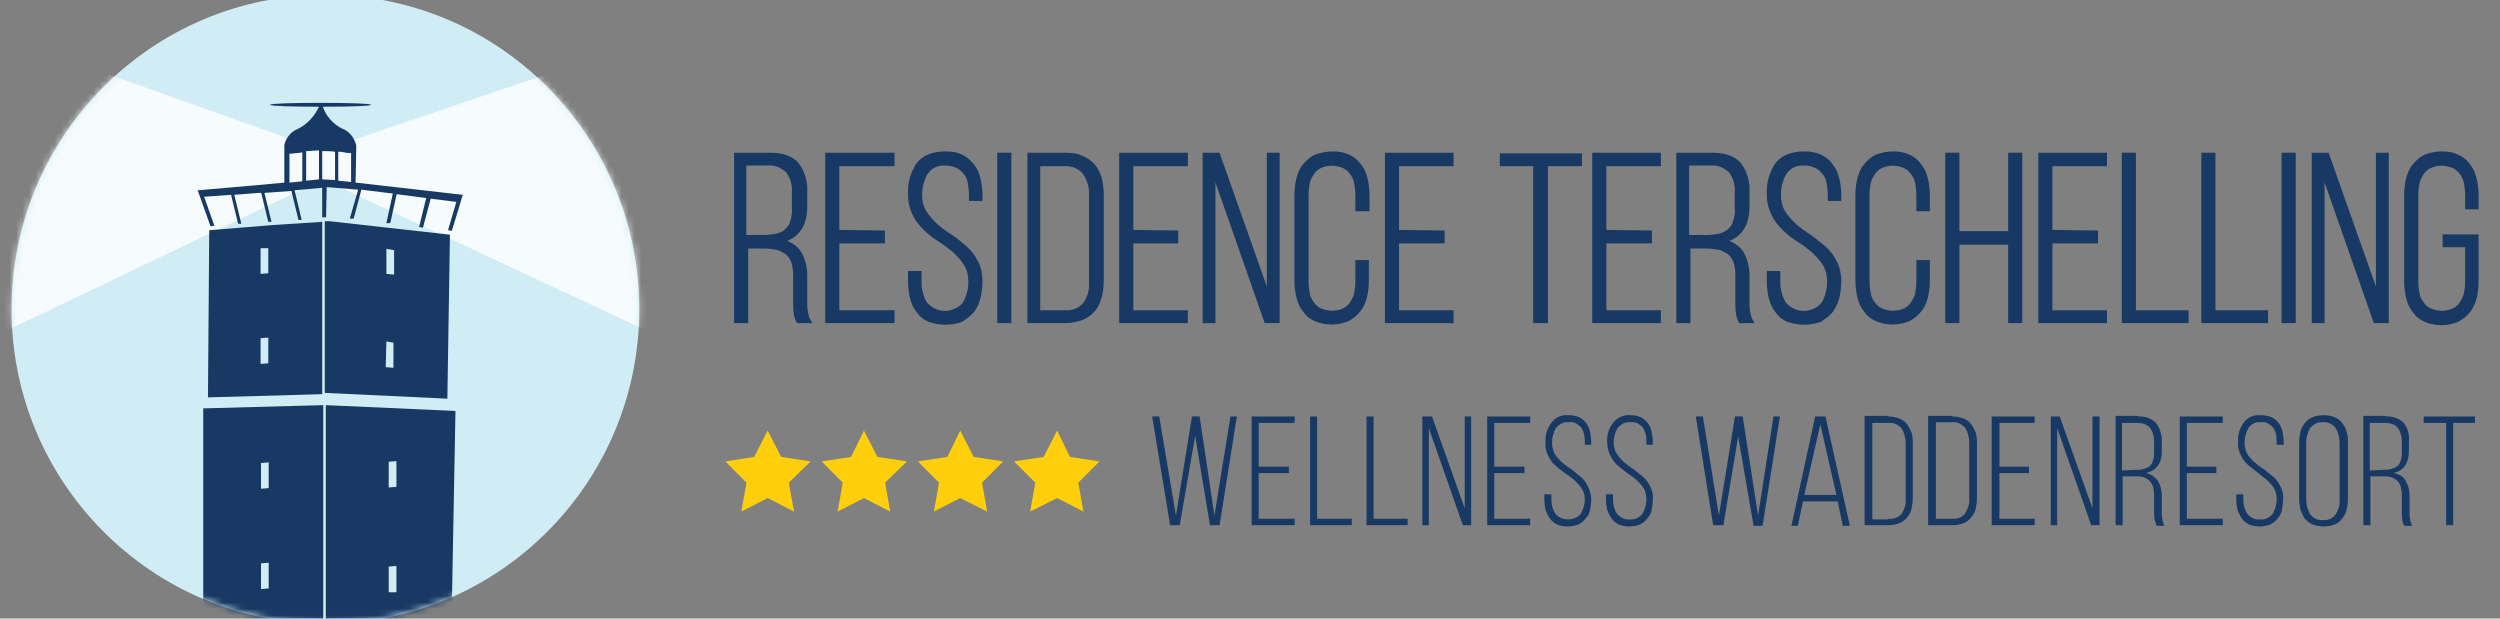 <svg width="388" height="96" viewBox="0 0 388 96" fill="none" xmlns="http://www.w3.org/2000/svg">
<rect x="0" y="0" width="388" height="96" fill="#808080" stroke="none"/>
<g clip-path="url(#clip0_83_5958)">
<path d="M50.505 96.805C77.407 96.805 99.216 74.955 99.216 48.001C99.216 21.048 77.407 -0.802 50.505 -0.802C23.602 -0.802 1.793 21.048 1.793 48.001C1.793 74.955 23.602 96.805 50.505 96.805Z" fill="#D0ECF4"/>
<mask id="mask0_83_5958" style="mask-type:alpha" maskUnits="userSpaceOnUse" x="1" y="-1" width="99" height="98">
<path d="M50.505 96.805C77.407 96.805 99.216 74.955 99.216 48.001C99.216 21.048 77.407 -0.802 50.505 -0.802C23.602 -0.802 1.793 21.048 1.793 48.001C1.793 74.955 23.602 96.805 50.505 96.805Z" fill="white"/>
</mask>
<g mask="url(#mask0_83_5958)">
</g>
<mask id="mask1_83_5958" style="mask-type:alpha" maskUnits="userSpaceOnUse" x="1" y="-1" width="99" height="98">
<path d="M50.505 96.805C77.407 96.805 99.216 74.955 99.216 48.001C99.216 21.048 77.407 -0.802 50.505 -0.802C23.602 -0.802 1.793 21.048 1.793 48.001C1.793 74.955 23.602 96.805 50.505 96.805Z" fill="white"/>
</mask>
<g mask="url(#mask1_83_5958)">
</g>
<mask id="mask2_83_5958" style="mask-type:alpha" maskUnits="userSpaceOnUse" x="1" y="-1" width="99" height="98">
<path d="M50.505 96.805C77.407 96.805 99.216 74.955 99.216 48.001C99.216 21.048 77.407 -0.802 50.505 -0.802C23.602 -0.802 1.793 21.048 1.793 48.001C1.793 74.955 23.602 96.805 50.505 96.805Z" fill="white"/>
</mask>
<g mask="url(#mask2_83_5958)">
</g>
<mask id="mask3_83_5958" style="mask-type:alpha" maskUnits="userSpaceOnUse" x="1" y="-1" width="99" height="98">
<path d="M50.505 96.805C77.407 96.805 99.216 74.955 99.216 48.001C99.216 21.048 77.407 -0.802 50.505 -0.802C23.602 -0.802 1.793 21.048 1.793 48.001C1.793 74.955 23.602 96.805 50.505 96.805Z" fill="white"/>
</mask>
<g mask="url(#mask3_83_5958)">
</g>
<mask id="mask4_83_5958" style="mask-type:alpha" maskUnits="userSpaceOnUse" x="1" y="-1" width="99" height="98">
<path d="M50.505 96.805C77.407 96.805 99.216 74.955 99.216 48.001C99.216 21.048 77.407 -0.802 50.505 -0.802C23.602 -0.802 1.793 21.048 1.793 48.001C1.793 74.955 23.602 96.805 50.505 96.805Z" fill="white"/>
</mask>
<g mask="url(#mask4_83_5958)">
</g>
<mask id="mask5_83_5958" style="mask-type:alpha" maskUnits="userSpaceOnUse" x="1" y="-1" width="99" height="98">
<path d="M50.505 96.805C77.407 96.805 99.216 74.955 99.216 48.001C99.216 21.048 77.407 -0.802 50.505 -0.802C23.602 -0.802 1.793 21.048 1.793 48.001C1.793 74.955 23.602 96.805 50.505 96.805Z" fill="white"/>
</mask>
<g mask="url(#mask5_83_5958)">
</g>
<mask id="mask6_83_5958" style="mask-type:alpha" maskUnits="userSpaceOnUse" x="1" y="-1" width="99" height="98">
<path d="M50.505 96.805C77.407 96.805 99.216 74.955 99.216 48.001C99.216 21.048 77.407 -0.802 50.505 -0.802C23.602 -0.802 1.793 21.048 1.793 48.001C1.793 74.955 23.602 96.805 50.505 96.805Z" fill="white"/>
</mask>
<g mask="url(#mask6_83_5958)">
</g>
<mask id="mask7_83_5958" style="mask-type:alpha" maskUnits="userSpaceOnUse" x="1" y="-1" width="99" height="98">
<path d="M50.505 96.805C77.407 96.805 99.216 74.955 99.216 48.001C99.216 21.048 77.407 -0.802 50.505 -0.802C23.602 -0.802 1.793 21.048 1.793 48.001C1.793 74.955 23.602 96.805 50.505 96.805Z" fill="white"/>
</mask>
<g mask="url(#mask7_83_5958)">
</g>
<mask id="mask8_83_5958" style="mask-type:alpha" maskUnits="userSpaceOnUse" x="1" y="-1" width="99" height="98">
<path d="M50.505 96.805C77.407 96.805 99.216 74.955 99.216 48.001C99.216 21.048 77.407 -0.802 50.505 -0.802C23.602 -0.802 1.793 21.048 1.793 48.001C1.793 74.955 23.602 96.805 50.505 96.805Z" fill="white"/>
</mask>
<g mask="url(#mask8_83_5958)">
</g>
<mask id="mask9_83_5958" style="mask-type:alpha" maskUnits="userSpaceOnUse" x="1" y="-1" width="99" height="98">
<path d="M50.505 96.805C77.407 96.805 99.216 74.955 99.216 48.001C99.216 21.048 77.407 -0.802 50.505 -0.802C23.602 -0.802 1.793 21.048 1.793 48.001C1.793 74.955 23.602 96.805 50.505 96.805Z" fill="white"/>
</mask>
<g mask="url(#mask9_83_5958)">
</g>
<mask id="mask10_83_5958" style="mask-type:alpha" maskUnits="userSpaceOnUse" x="1" y="-1" width="99" height="98">
<path d="M50.505 96.805C77.407 96.805 99.216 74.955 99.216 48.001C99.216 21.048 77.407 -0.802 50.505 -0.802C23.602 -0.802 1.793 21.048 1.793 48.001C1.793 74.955 23.602 96.805 50.505 96.805Z" fill="white"/>
</mask>
<g mask="url(#mask10_83_5958)">
</g>
<mask id="mask11_83_5958" style="mask-type:alpha" maskUnits="userSpaceOnUse" x="1" y="-1" width="99" height="98">
<path d="M50.505 96.805C77.407 96.805 99.216 74.955 99.216 48.001C99.216 21.048 77.407 -0.802 50.505 -0.802C23.602 -0.802 1.793 21.048 1.793 48.001C1.793 74.955 23.602 96.805 50.505 96.805Z" fill="white"/>
</mask>
<g mask="url(#mask11_83_5958)">
</g>
<mask id="mask12_83_5958" style="mask-type:alpha" maskUnits="userSpaceOnUse" x="1" y="-1" width="99" height="98">
<path d="M50.505 96.805C77.407 96.805 99.216 74.955 99.216 48.001C99.216 21.048 77.407 -0.802 50.505 -0.802C23.602 -0.802 1.793 21.048 1.793 48.001C1.793 74.955 23.602 96.805 50.505 96.805Z" fill="white"/>
</mask>
<g mask="url(#mask12_83_5958)">
</g>
<mask id="mask13_83_5958" style="mask-type:alpha" maskUnits="userSpaceOnUse" x="1" y="-1" width="99" height="98">
<path d="M50.505 96.805C77.407 96.805 99.216 74.955 99.216 48.001C99.216 21.048 77.407 -0.802 50.505 -0.802C23.602 -0.802 1.793 21.048 1.793 48.001C1.793 74.955 23.602 96.805 50.505 96.805Z" fill="white"/>
</mask>
<g mask="url(#mask13_83_5958)">
</g>
<mask id="mask14_83_5958" style="mask-type:alpha" maskUnits="userSpaceOnUse" x="1" y="-1" width="99" height="98">
<path d="M50.505 96.805C77.407 96.805 99.216 74.955 99.216 48.001C99.216 21.048 77.407 -0.802 50.505 -0.802C23.602 -0.802 1.793 21.048 1.793 48.001C1.793 74.955 23.602 96.805 50.505 96.805Z" fill="white"/>
</mask>
<g mask="url(#mask14_83_5958)">
</g>
<mask id="mask15_83_5958" style="mask-type:alpha" maskUnits="userSpaceOnUse" x="1" y="-1" width="99" height="98">
<path d="M50.505 96.805C77.407 96.805 99.216 74.955 99.216 48.001C99.216 21.048 77.407 -0.802 50.505 -0.802C23.602 -0.802 1.793 21.048 1.793 48.001C1.793 74.955 23.602 96.805 50.505 96.805Z" fill="white"/>
</mask>
<g mask="url(#mask15_83_5958)">
</g>
<mask id="mask16_83_5958" style="mask-type:alpha" maskUnits="userSpaceOnUse" x="1" y="-1" width="99" height="98">
<path d="M50.505 96.805C77.407 96.805 99.216 74.955 99.216 48.001C99.216 21.048 77.407 -0.802 50.505 -0.802C23.602 -0.802 1.793 21.048 1.793 48.001C1.793 74.955 23.602 96.805 50.505 96.805Z" fill="white"/>
</mask>
<g mask="url(#mask16_83_5958)">
</g>
<mask id="mask17_83_5958" style="mask-type:alpha" maskUnits="userSpaceOnUse" x="1" y="-1" width="99" height="98">
<path d="M50.505 96.805C77.407 96.805 99.216 74.955 99.216 48.001C99.216 21.048 77.407 -0.802 50.505 -0.802C23.602 -0.802 1.793 21.048 1.793 48.001C1.793 74.955 23.602 96.805 50.505 96.805Z" fill="white"/>
</mask>
<g mask="url(#mask17_83_5958)">
</g>
<mask id="mask18_83_5958" style="mask-type:alpha" maskUnits="userSpaceOnUse" x="1" y="-1" width="99" height="98">
<path d="M50.505 96.805C77.407 96.805 99.216 74.955 99.216 48.001C99.216 21.048 77.407 -0.802 50.505 -0.802C23.602 -0.802 1.793 21.048 1.793 48.001C1.793 74.955 23.602 96.805 50.505 96.805Z" fill="white"/>
</mask>
<g mask="url(#mask18_83_5958)">
</g>
<mask id="mask19_83_5958" style="mask-type:alpha" maskUnits="userSpaceOnUse" x="1" y="-1" width="99" height="98">
<path d="M50.505 96.805C77.407 96.805 99.216 74.955 99.216 48.001C99.216 21.048 77.407 -0.802 50.505 -0.802C23.602 -0.802 1.793 21.048 1.793 48.001C1.793 74.955 23.602 96.805 50.505 96.805Z" fill="white"/>
</mask>
<g mask="url(#mask19_83_5958)">
</g>
<mask id="mask20_83_5958" style="mask-type:alpha" maskUnits="userSpaceOnUse" x="1" y="-1" width="99" height="98">
<path d="M50.505 96.805C77.407 96.805 99.216 74.955 99.216 48.001C99.216 21.048 77.407 -0.802 50.505 -0.802C23.602 -0.802 1.793 21.048 1.793 48.001C1.793 74.955 23.602 96.805 50.505 96.805Z" fill="white"/>
</mask>
<g mask="url(#mask20_83_5958)">
</g>
<mask id="mask21_83_5958" style="mask-type:alpha" maskUnits="userSpaceOnUse" x="1" y="-1" width="99" height="98">
<path d="M50.505 96.805C77.407 96.805 99.216 74.955 99.216 48.001C99.216 21.048 77.407 -0.802 50.505 -0.802C23.602 -0.802 1.793 21.048 1.793 48.001C1.793 74.955 23.602 96.805 50.505 96.805Z" fill="white"/>
</mask>
<g mask="url(#mask21_83_5958)">
</g>
<mask id="mask22_83_5958" style="mask-type:alpha" maskUnits="userSpaceOnUse" x="1" y="-1" width="99" height="98">
<path d="M50.505 96.805C77.407 96.805 99.216 74.955 99.216 48.001C99.216 21.048 77.407 -0.802 50.505 -0.802C23.602 -0.802 1.793 21.048 1.793 48.001C1.793 74.955 23.602 96.805 50.505 96.805Z" fill="white"/>
</mask>
<g mask="url(#mask22_83_5958)">
</g>
<mask id="mask23_83_5958" style="mask-type:alpha" maskUnits="userSpaceOnUse" x="1" y="-1" width="99" height="98">
<path d="M50.505 96.805C77.407 96.805 99.216 74.955 99.216 48.001C99.216 21.048 77.407 -0.802 50.505 -0.802C23.602 -0.802 1.793 21.048 1.793 48.001C1.793 74.955 23.602 96.805 50.505 96.805Z" fill="white"/>
</mask>
<g mask="url(#mask23_83_5958)">
</g>
<mask id="mask24_83_5958" style="mask-type:alpha" maskUnits="userSpaceOnUse" x="1" y="-1" width="99" height="98">
<path d="M50.505 96.805C77.407 96.805 99.216 74.955 99.216 48.001C99.216 21.048 77.407 -0.802 50.505 -0.802C23.602 -0.802 1.793 21.048 1.793 48.001C1.793 74.955 23.602 96.805 50.505 96.805Z" fill="white"/>
</mask>
<g mask="url(#mask24_83_5958)">
</g>
<mask id="mask25_83_5958" style="mask-type:alpha" maskUnits="userSpaceOnUse" x="1" y="-1" width="99" height="98">
<path d="M50.505 96.805C77.407 96.805 99.216 74.955 99.216 48.001C99.216 21.048 77.407 -0.802 50.505 -0.802C23.602 -0.802 1.793 21.048 1.793 48.001C1.793 74.955 23.602 96.805 50.505 96.805Z" fill="white"/>
</mask>
<g mask="url(#mask25_83_5958)">
</g>
<mask id="mask26_83_5958" style="mask-type:alpha" maskUnits="userSpaceOnUse" x="1" y="-1" width="99" height="98">
<path d="M50.505 96.805C77.407 96.805 99.216 74.955 99.216 48.001C99.216 21.048 77.407 -0.802 50.505 -0.802C23.602 -0.802 1.793 21.048 1.793 48.001C1.793 74.955 23.602 96.805 50.505 96.805Z" fill="white"/>
</mask>
<g mask="url(#mask26_83_5958)">
</g>
<mask id="mask27_83_5958" style="mask-type:alpha" maskUnits="userSpaceOnUse" x="1" y="-1" width="99" height="98">
<path d="M50.505 96.805C77.407 96.805 99.216 74.955 99.216 48.001C99.216 21.048 77.407 -0.802 50.505 -0.802C23.602 -0.802 1.793 21.048 1.793 48.001C1.793 74.955 23.602 96.805 50.505 96.805Z" fill="white"/>
</mask>
<g mask="url(#mask27_83_5958)">
</g>
<mask id="mask28_83_5958" style="mask-type:alpha" maskUnits="userSpaceOnUse" x="1" y="-1" width="99" height="98">
<path d="M50.505 96.805C77.407 96.805 99.216 74.955 99.216 48.001C99.216 21.048 77.407 -0.802 50.505 -0.802C23.602 -0.802 1.793 21.048 1.793 48.001C1.793 74.955 23.602 96.805 50.505 96.805Z" fill="white"/>
</mask>
<g mask="url(#mask28_83_5958)">
</g>
<mask id="mask29_83_5958" style="mask-type:alpha" maskUnits="userSpaceOnUse" x="1" y="-1" width="99" height="98">
<path d="M50.505 96.805C77.407 96.805 99.216 74.955 99.216 48.001C99.216 21.048 77.407 -0.802 50.505 -0.802C23.602 -0.802 1.793 21.048 1.793 48.001C1.793 74.955 23.602 96.805 50.505 96.805Z" fill="white"/>
</mask>
<g mask="url(#mask29_83_5958)">
<path d="M31.541 63.379V95.915L50.169 97.212V62.88L31.541 63.379ZM40.506 71.862L41.701 71.763V75.755L40.506 75.854V71.862ZM40.506 91.424V87.431L41.701 87.332V91.324L40.506 91.424Z" fill="#173963"/>
<path d="M70.091 96.014L70.689 63.778L50.567 62.88V97.312L70.091 96.014ZM60.329 71.663L61.525 71.563V75.555L60.329 75.655V71.663ZM61.525 87.831V91.923H60.329V87.93L61.525 87.831Z" fill="#173963"/>
</g>
<mask id="mask30_83_5958" style="mask-type:alpha" maskUnits="userSpaceOnUse" x="1" y="-1" width="99" height="98">
<path d="M50.505 96.805C77.407 96.805 99.216 74.955 99.216 48.001C99.216 21.048 77.407 -0.802 50.505 -0.802C23.602 -0.802 1.793 21.048 1.793 48.001C1.793 74.955 23.602 96.805 50.505 96.805Z" fill="white"/>
</mask>
<g mask="url(#mask30_83_5958)">
<path opacity="0.8" d="M119.538 60.277C118.442 40.017 108.481 21.254 92.343 8.978L50.007 23.35L9.364 8.879C-6.873 21.154 -16.934 40.017 -17.931 60.377L50.106 27.841L119.538 60.277Z" fill="white"/>
</g>
<mask id="mask31_83_5958" style="mask-type:alpha" maskUnits="userSpaceOnUse" x="1" y="-1" width="99" height="98">
<path d="M50.505 96.805C77.407 96.805 99.216 74.955 99.216 48.001C99.216 21.048 77.407 -0.802 50.505 -0.802C23.602 -0.802 1.793 21.048 1.793 48.001C1.793 74.955 23.602 96.805 50.505 96.805Z" fill="white"/>
</mask>
<g mask="url(#mask31_83_5958)">
<path d="M55.187 28.34L55.286 23.05C55.286 22.951 55.286 22.751 55.286 22.651V22.551C54.987 21.354 54.19 20.356 53.095 19.957C51.7 19.258 50.604 18.06 50.106 16.563C54.29 16.563 57.577 16.463 57.577 16.264C57.577 16.064 54.091 15.964 49.708 15.964C45.325 15.964 41.938 16.064 41.938 16.264C41.938 16.463 45.325 16.563 49.508 16.563C48.811 18.06 47.616 19.358 46.122 20.056C45.125 20.456 44.328 21.454 44.129 22.551V22.651C44.129 22.751 44.129 22.951 44.129 23.05V28.34L39.846 28.739L30.681 29.538L32.674 35.127L33.271 35.027L31.677 30.536L35.861 30.236L36.957 34.727H37.455L36.359 30.236L40.145 29.937H40.543L41.639 34.428H42.137L41.041 29.937L45.225 29.637L46.321 34.129H46.819L45.723 29.538L50.007 29.138V33.729H50.604L50.704 29.039L55.585 29.438L54.29 33.929H54.888L56.083 29.438L60.964 30.037L59.968 34.627H60.566L61.562 30.136L66.144 30.735L65.048 35.226L65.646 35.326L66.841 30.835L70.826 31.334L69.531 35.725L70.129 35.825L71.822 30.236L55.187 28.34ZM46.919 28.14L44.926 28.34V23.849H45.325C45.823 23.749 46.42 23.749 46.919 23.649V28.14ZM47.516 28.041V23.45C48.214 23.45 48.811 23.35 49.508 23.35V27.841L47.516 28.041ZM50.007 27.841V23.45C50.704 23.45 51.302 23.45 51.999 23.549V27.941L50.007 27.841ZM52.497 28.041V23.549C52.995 23.549 53.493 23.649 53.991 23.749H54.489V28.24L52.497 28.041Z" fill="#173963"/>
</g>
<mask id="mask32_83_5958" style="mask-type:alpha" maskUnits="userSpaceOnUse" x="1" y="-1" width="99" height="98">
<path d="M50.505 96.805C77.407 96.805 99.216 74.955 99.216 48.001C99.216 21.048 77.407 -0.802 50.505 -0.802C23.602 -0.802 1.793 21.048 1.793 48.001C1.793 74.955 23.602 96.805 50.505 96.805Z" fill="white"/>
</mask>
<g mask="url(#mask32_83_5958)">
</g>
<mask id="mask33_83_5958" style="mask-type:alpha" maskUnits="userSpaceOnUse" x="1" y="-1" width="99" height="98">
<path d="M50.505 96.805C77.407 96.805 99.216 74.955 99.216 48.001C99.216 21.048 77.407 -0.802 50.505 -0.802C23.602 -0.802 1.793 21.048 1.793 48.001C1.793 74.955 23.602 96.805 50.505 96.805Z" fill="white"/>
</mask>
<g mask="url(#mask33_83_5958)">
<path d="M69.431 61.874L69.83 36.424L51.102 34.328H50.803H50.405V60.975L69.431 61.874ZM59.968 38.62L61.163 38.819V42.612L59.968 42.512V38.62ZM59.968 52.991L61.064 53.191V57.083L59.868 56.983L59.968 52.991Z" fill="#173963"/>
</g>
<mask id="mask34_83_5958" style="mask-type:alpha" maskUnits="userSpaceOnUse" x="1" y="-1" width="99" height="98">
<path d="M50.505 96.805C77.407 96.805 99.216 74.955 99.216 48.001C99.216 21.048 77.407 -0.802 50.505 -0.802C23.602 -0.802 1.793 21.048 1.793 48.001C1.793 74.955 23.602 96.805 50.505 96.805Z" fill="white"/>
</mask>
<g mask="url(#mask34_83_5958)">
<path d="M42.336 34.927L32.474 35.725L32.275 61.674L50.007 61.175V34.428L42.336 34.927ZM40.444 38.52H41.639V42.412L40.444 42.512V38.52ZM40.444 56.484V52.492L41.639 52.392V56.384L40.444 56.484Z" fill="#173963"/>
</g>
<mask id="mask35_83_5958" style="mask-type:alpha" maskUnits="userSpaceOnUse" x="1" y="-1" width="99" height="98">
<path d="M50.505 96.805C77.407 96.805 99.216 74.955 99.216 48.001C99.216 21.048 77.407 -0.802 50.505 -0.802C23.602 -0.802 1.793 21.048 1.793 48.001C1.793 74.955 23.602 96.805 50.505 96.805Z" fill="white"/>
</mask>
<g mask="url(#mask35_83_5958)">
</g>
<path d="M183.1 81.507H181.605L178.816 64.64H179.912L182.502 80.01L184.992 64.64H186.188L188.479 80.01L190.969 64.64H191.965L189.276 81.507H187.782L185.49 67.635L183.1 81.507Z" fill="#173963"/>
<path d="M200.034 72.425V73.423H195.352V80.509H200.931V81.507H194.256V64.64H200.931V65.638H195.352V72.425H200.034Z" fill="#173963"/>
<path d="M203.322 81.507V64.64H204.417V80.509H209.797V81.507H203.322Z" fill="#173963"/>
<path d="M212.087 81.507V64.64H213.183V80.509H218.463V81.507H212.087Z" fill="#173963"/>
<path d="M221.75 81.507H220.754V64.64H222.248L227.329 78.912V64.64H228.325V81.507H227.03L221.75 66.436V81.507Z" fill="#173963"/>
<path d="M236.593 72.425V73.423H231.911V80.509H237.489V81.507H230.815V64.64H237.489V65.638H231.911V72.425H236.593Z" fill="#173963"/>
<path d="M243.466 64.44C244.064 64.44 244.562 64.54 245.06 64.74C245.459 64.939 245.857 65.239 246.156 65.638C246.455 66.037 246.654 66.536 246.754 66.935C246.853 67.534 246.953 68.033 246.953 68.632V69.031H245.957V68.632C245.957 68.233 245.957 67.834 245.857 67.434C245.757 67.035 245.658 66.736 245.459 66.436C245.259 66.137 244.961 65.937 244.662 65.738C244.263 65.538 243.865 65.438 243.466 65.538C242.669 65.438 241.972 65.838 241.474 66.436C241.076 67.135 240.876 67.933 240.876 68.632C240.876 69.231 240.976 69.83 241.275 70.428C241.574 70.927 241.972 71.327 242.371 71.726C242.869 72.125 243.367 72.524 243.865 72.824C244.363 73.223 244.861 73.622 245.359 74.021C245.857 74.421 246.156 74.92 246.455 75.518C246.754 76.117 246.953 76.816 246.953 77.514C246.953 78.113 246.853 78.612 246.754 79.211C246.654 79.71 246.455 80.109 246.056 80.508C245.757 80.908 245.359 81.207 244.96 81.407C243.865 81.806 242.669 81.806 241.673 81.407C241.275 81.207 240.876 80.908 240.577 80.508C240.279 80.109 240.079 79.61 239.88 79.211C239.781 78.612 239.681 78.113 239.681 77.514V76.716H240.777V77.514C240.777 78.313 240.976 79.111 241.374 79.71C241.872 80.309 242.57 80.608 243.367 80.608C244.164 80.608 244.861 80.309 245.359 79.71C245.757 79.011 245.957 78.213 245.957 77.514C245.957 76.916 245.857 76.317 245.459 75.818C245.16 75.319 244.761 74.92 244.363 74.52C243.865 74.121 243.367 73.722 242.869 73.422C242.371 73.023 241.773 72.624 241.374 72.225C240.876 71.826 240.577 71.327 240.279 70.728C239.98 70.129 239.781 69.43 239.88 68.732C239.781 67.634 240.079 66.536 240.777 65.638C241.374 64.74 242.371 64.341 243.466 64.44Z" fill="#173963"/>
<path d="M253.03 64.44C253.627 64.44 254.125 64.54 254.623 64.74C255.022 64.939 255.42 65.239 255.719 65.638C256.018 66.037 256.217 66.536 256.317 66.935C256.416 67.534 256.516 68.033 256.516 68.632V69.031H255.52V68.632C255.52 68.233 255.52 67.834 255.42 67.434C255.321 67.035 255.221 66.736 255.022 66.436C254.823 66.137 254.524 65.937 254.225 65.738C253.826 65.538 253.428 65.438 253.03 65.538C252.233 65.438 251.535 65.838 251.037 66.436C250.639 67.135 250.44 67.933 250.44 68.632C250.44 69.231 250.539 69.83 250.938 70.428C251.236 70.927 251.635 71.327 252.033 71.726C252.531 72.125 253.03 72.524 253.528 72.824C254.026 73.223 254.524 73.622 255.022 74.021C255.52 74.421 255.819 74.92 256.118 75.519C256.416 76.117 256.616 76.816 256.516 77.514C256.516 78.113 256.416 78.612 256.317 79.211C256.217 79.71 256.018 80.109 255.62 80.509C255.321 80.908 254.922 81.207 254.524 81.407C253.428 81.806 252.233 81.806 251.236 81.407C250.838 81.207 250.44 80.908 250.141 80.509C249.842 80.109 249.643 79.61 249.443 79.211C249.344 78.612 249.244 78.113 249.244 77.514V76.716H250.34V77.514C250.34 78.313 250.539 79.111 250.938 79.71C251.436 80.309 252.133 80.708 252.93 80.608C253.727 80.708 254.424 80.309 254.922 79.71C255.321 79.011 255.52 78.213 255.52 77.514C255.52 76.916 255.42 76.317 255.121 75.818C254.823 75.319 254.424 74.92 254.026 74.52C253.528 74.121 253.03 73.722 252.531 73.423C252.033 73.023 251.535 72.624 251.037 72.225C250.539 71.826 250.24 71.227 249.941 70.728C249.643 70.129 249.443 69.43 249.443 68.732C249.344 67.634 249.643 66.536 250.34 65.638C250.938 64.84 251.934 64.341 253.03 64.44Z" fill="#173963"/>
<path d="M267.474 81.507H265.88L263.19 64.64H264.286L266.776 80.01L269.267 64.64H270.462L272.853 80.01L275.244 64.64H276.24L273.55 81.606H272.156L269.765 67.734L267.474 81.507Z" fill="#173963"/>
<path d="M279.826 77.814L279.029 81.606H278.033L281.718 64.64H283.312L287.098 81.606H286.002L285.205 77.814H279.826ZM280.025 76.816H285.006L282.515 65.838L280.025 76.816Z" fill="#173963"/>
<path d="M293.074 64.64C293.672 64.64 294.17 64.74 294.768 64.94C295.266 65.139 295.664 65.439 295.963 65.838C296.262 66.237 296.461 66.636 296.661 67.135C296.86 67.734 296.86 68.233 296.86 68.832V77.315C296.86 77.914 296.76 78.513 296.661 79.012C296.561 79.511 296.262 79.91 295.963 80.309C295.664 80.708 295.266 81.008 294.768 81.207C294.27 81.407 293.672 81.507 293.074 81.507H289.389V64.54H293.074V64.64ZM293.074 80.509C293.871 80.609 294.668 80.309 295.166 79.71C295.565 79.012 295.864 78.213 295.764 77.415V68.832C295.764 68.034 295.565 67.235 295.166 66.537C294.668 65.938 293.871 65.538 293.174 65.638H290.584V80.609H293.074V80.509Z" fill="#173963"/>
<path d="M303.036 64.64C303.634 64.64 304.132 64.74 304.729 64.94C305.227 65.139 305.626 65.439 305.925 65.838C306.224 66.237 306.423 66.636 306.622 67.135C306.821 67.734 306.821 68.233 306.821 68.832V77.315C306.821 77.914 306.722 78.513 306.622 79.012C306.522 79.511 306.224 79.91 305.925 80.309C305.626 80.708 305.227 81.008 304.729 81.207C304.231 81.407 303.634 81.507 303.036 81.507H299.25V64.54H303.036V64.64ZM303.036 80.509C303.833 80.609 304.63 80.209 305.028 79.611C305.427 78.912 305.725 78.114 305.626 77.315V68.732C305.626 67.934 305.427 67.135 305.028 66.437C304.53 65.838 303.733 65.439 303.036 65.538H300.446V80.509H303.036Z" fill="#173963"/>
<path d="M314.89 72.425V73.423H310.308V80.509H315.786V81.507H309.112V64.64H315.786V65.638H310.308V72.425H314.89Z" fill="#173963"/>
<path d="M319.273 81.507H318.277V64.64H319.672L324.752 78.912V64.64H325.848V81.507H324.553L319.273 66.436V81.507Z" fill="#173963"/>
<path d="M331.825 64.64C332.821 64.54 333.917 64.94 334.614 65.638C335.212 66.437 335.511 67.435 335.511 68.433V69.93C335.511 71.926 334.714 73.024 333.02 73.423C333.817 73.523 334.415 74.022 334.913 74.62C335.311 75.319 335.511 76.118 335.511 76.916V79.511C335.511 79.91 335.511 80.209 335.61 80.609C335.61 80.908 335.809 81.307 335.909 81.607H334.714C334.614 81.307 334.514 81.008 334.415 80.708C334.315 80.309 334.315 79.91 334.315 79.511V76.816C334.315 76.317 334.216 75.818 334.116 75.419C334.016 75.12 333.718 74.72 333.518 74.521C333.219 74.321 332.921 74.121 332.522 74.022C332.124 73.922 331.626 73.922 331.227 73.922H329.434V81.507H328.338V64.54H331.825V64.64ZM331.227 72.924C331.626 72.924 332.124 72.924 332.522 72.824C332.921 72.724 333.219 72.624 333.518 72.425C333.817 72.225 334.016 71.926 334.116 71.527C334.315 71.028 334.315 70.628 334.315 70.129V68.532C334.315 67.734 334.116 67.035 333.718 66.437C333.219 65.838 332.522 65.638 331.725 65.638H329.335V73.024L331.227 72.924Z" fill="#173963"/>
<path d="M343.978 72.425V73.423H339.396V80.509H344.974V81.507H338.3V64.64H344.974V65.638H339.396V72.425H343.978Z" fill="#173963"/>
<path d="M350.851 64.44C351.449 64.44 351.947 64.54 352.545 64.74C352.943 64.939 353.341 65.239 353.64 65.638C353.939 66.037 354.138 66.536 354.238 66.936C354.338 67.534 354.437 68.033 354.437 68.632V69.031H353.341V68.632C353.341 68.233 353.341 67.834 353.242 67.434C353.142 67.035 353.043 66.736 352.843 66.436C352.644 66.137 352.345 65.938 352.046 65.738C351.648 65.538 351.25 65.438 350.851 65.538C350.054 65.438 349.357 65.838 348.958 66.436C348.56 67.135 348.361 67.933 348.361 68.632C348.361 69.231 348.46 69.83 348.759 70.429C349.058 70.928 349.456 71.327 349.855 71.726C350.353 72.125 350.851 72.524 351.349 72.824C351.847 73.223 352.345 73.622 352.843 74.021C353.341 74.421 353.64 74.92 353.939 75.519C354.238 76.117 354.437 76.816 354.338 77.514C354.338 78.113 354.238 78.612 354.138 79.211C354.039 79.71 353.84 80.109 353.441 80.509C353.142 80.908 352.744 81.207 352.345 81.407C351.25 81.806 350.054 81.806 349.058 81.407C348.66 81.207 348.261 80.908 347.962 80.509C347.663 80.109 347.464 79.61 347.265 79.211C347.165 78.612 347.066 78.113 347.066 77.514V76.716H348.161V77.514C348.161 78.313 348.361 79.111 348.759 79.71C349.257 80.309 349.955 80.708 350.751 80.608C351.548 80.708 352.246 80.309 352.744 79.71C353.142 79.012 353.341 78.213 353.341 77.514C353.341 76.916 353.242 76.317 352.943 75.818C352.644 75.319 352.246 74.92 351.847 74.52C351.349 74.121 350.851 73.722 350.353 73.323C349.855 72.924 349.357 72.524 348.859 72.125C348.361 71.726 348.062 71.227 347.763 70.628C347.464 70.029 347.265 69.331 347.365 68.632C347.265 67.534 347.564 66.436 348.261 65.538C348.859 64.74 349.855 64.341 350.851 64.44Z" fill="#173963"/>
<path d="M356.828 68.732C356.828 68.133 356.928 67.534 357.027 67.035C357.127 66.536 357.426 66.037 357.725 65.638C358.023 65.239 358.422 64.939 358.92 64.74C359.418 64.54 360.016 64.44 360.613 64.44C361.211 64.44 361.809 64.54 362.307 64.74C362.805 64.939 363.203 65.239 363.502 65.638C363.801 66.037 364.1 66.536 364.2 67.035C364.399 67.634 364.399 68.133 364.399 68.732V77.415C364.399 78.014 364.299 78.612 364.2 79.111C364.1 79.61 363.801 80.109 363.502 80.509C363.203 80.908 362.805 81.207 362.307 81.407C361.809 81.606 361.211 81.706 360.613 81.706C360.016 81.706 359.518 81.606 358.92 81.407C358.422 81.207 358.123 80.908 357.725 80.509C357.426 80.109 357.227 79.61 357.027 79.111C356.928 78.513 356.828 78.014 356.828 77.415V68.732ZM357.924 77.514C357.924 78.313 358.123 79.111 358.522 79.81C359.02 80.409 359.717 80.808 360.514 80.708C361.311 80.808 362.108 80.409 362.506 79.81C362.905 79.111 363.203 78.313 363.104 77.514V68.732C363.104 67.933 362.905 67.135 362.506 66.436C362.008 65.838 361.311 65.439 360.514 65.538C359.717 65.439 359.02 65.838 358.522 66.436C358.123 67.135 357.924 67.933 357.924 68.732V77.514Z" fill="#173963"/>
<path d="M370.276 64.64C371.272 64.54 372.368 64.94 373.065 65.638C373.663 66.437 373.962 67.435 373.862 68.433V69.93C373.862 71.926 373.065 73.024 371.471 73.423C372.268 73.523 372.966 73.922 373.364 74.62C373.763 75.319 373.962 76.118 373.962 76.916V79.511C373.962 79.91 373.962 80.209 374.061 80.609C374.061 80.908 374.261 81.307 374.36 81.607H373.165C372.966 81.307 372.866 81.008 372.866 80.708C372.766 80.309 372.766 79.91 372.766 79.511V76.816C372.766 76.317 372.667 75.818 372.567 75.419C372.468 75.12 372.169 74.72 371.97 74.521C371.671 74.321 371.372 74.121 370.973 74.022C370.575 73.922 370.077 73.922 369.678 73.922H367.885V81.507H366.79V64.54H370.276V64.64ZM369.678 72.924C370.077 72.924 370.575 72.924 370.973 72.824C371.372 72.724 371.671 72.624 371.97 72.425C372.268 72.225 372.468 71.926 372.567 71.527C372.766 71.028 372.766 70.628 372.766 70.129V68.532C372.766 67.734 372.567 67.035 372.169 66.437C371.671 65.838 370.973 65.638 370.176 65.638H367.786V73.024L369.678 72.924Z" fill="#173963"/>
<path d="M379.64 81.507V65.638H376.153V64.64H384.122V65.638H380.736V81.507H379.64Z" fill="#173963"/>
<path d="M119.14 66.82L121.231 70.912L125.814 71.611L122.427 74.904L123.224 79.395L119.14 77.299L115.055 79.395L115.852 74.904L112.565 71.611L117.048 70.912L119.14 66.82Z" fill="#FECF0A"/>
<path d="M134.082 66.82L136.174 70.912L140.756 71.611L137.369 74.904L138.166 79.395L134.082 77.299L129.998 79.395L130.794 74.904L127.507 71.611L132.089 70.912L134.082 66.82Z" fill="#FECF0A"/>
<path d="M149.024 66.82L151.116 70.912L155.698 71.611L152.411 74.904L153.208 79.395L149.024 77.299L144.94 79.395L145.737 74.904L142.449 71.611L147.032 70.912L149.024 66.82Z" fill="#FECF0A"/>
<path d="M164.066 66.82L166.058 70.912L170.641 71.611L167.353 74.904L168.15 79.395L164.066 77.299L159.882 79.395L160.679 74.904L157.392 71.611L161.974 70.912L164.066 66.82Z" fill="#FECF0A"/>
<path d="M119.459 23.949C121.451 23.949 122.845 24.448 123.742 25.446C124.639 26.644 125.137 28.241 125.037 29.738V32.033C125.037 35.027 123.742 36.824 121.252 37.423C122.447 37.622 123.443 38.221 124.14 39.219C124.738 40.317 125.037 41.514 125.037 42.712V46.804C125.037 47.403 125.037 47.902 125.137 48.401C125.236 48.9 125.336 49.399 125.635 49.898H123.842C123.642 49.499 123.443 49 123.443 48.6C123.344 48.002 123.344 47.403 123.344 46.804V42.712C123.344 42.014 123.244 41.215 123.045 40.616C122.845 40.117 122.547 39.618 122.049 39.219C121.55 38.92 121.052 38.62 120.554 38.52C119.857 38.421 119.259 38.321 118.562 38.321H115.872V49.898H114.179V23.949H119.459ZM118.462 36.724C119.16 36.724 119.857 36.624 120.455 36.524C120.953 36.425 121.55 36.225 121.949 35.826C122.347 35.427 122.746 35.027 122.845 34.528C123.045 33.83 123.244 33.131 123.144 32.333V29.937C123.244 28.74 122.945 27.642 122.248 26.644C121.451 25.846 120.355 25.346 119.259 25.446H115.574V36.724H118.462Z" fill="#173963" stroke="#173963" stroke-width="0.498"/>
<path d="M137.09 36.025V37.522H130.017V48.401H138.584V49.898H128.324V23.949H138.584V25.546H130.017V35.926L137.09 36.025Z" fill="#173963" stroke="#173963" stroke-width="0.498"/>
<path d="M146.752 23.75C147.649 23.75 148.446 23.849 149.243 24.249C149.94 24.548 150.438 25.047 150.936 25.646C151.434 26.245 151.733 26.943 151.932 27.742C152.132 28.64 152.231 29.438 152.231 30.337V30.935H150.637V30.237C150.637 29.638 150.538 28.939 150.438 28.34C150.339 27.742 150.139 27.243 149.741 26.843C149.442 26.444 149.044 26.045 148.545 25.846C147.948 25.546 147.35 25.446 146.752 25.446C145.557 25.346 144.461 25.846 143.764 26.843C143.166 27.841 142.867 29.039 142.867 30.237C142.867 31.235 143.067 32.133 143.565 32.931C144.063 33.73 144.66 34.329 145.258 34.928C145.955 35.526 146.752 36.125 147.549 36.624C148.346 37.123 149.143 37.822 149.84 38.421C150.538 39.019 151.135 39.818 151.534 40.616C152.032 41.514 152.231 42.612 152.231 43.61C152.231 44.508 152.132 45.307 151.932 46.205C151.733 46.904 151.434 47.702 150.936 48.301C150.438 48.9 149.84 49.299 149.243 49.698C147.649 50.297 145.856 50.297 144.162 49.698C143.465 49.399 142.867 48.9 142.469 48.301C141.971 47.702 141.672 47.004 141.473 46.205C141.274 45.407 141.174 44.508 141.174 43.61V42.313H142.768V43.71C142.768 44.908 143.067 46.105 143.664 47.103C144.461 48.002 145.557 48.501 146.653 48.501C147.749 48.501 148.944 48.002 149.641 47.103C150.239 46.105 150.538 44.908 150.538 43.71C150.538 42.812 150.339 41.814 149.84 41.015C149.342 40.217 148.745 39.618 148.147 39.019C147.45 38.421 146.653 37.822 145.856 37.323C145.059 36.824 144.262 36.225 143.565 35.526C142.867 34.828 142.27 34.129 141.871 33.231C141.373 32.233 141.174 31.235 141.174 30.137C141.074 28.44 141.572 26.843 142.469 25.446C143.365 24.348 144.76 23.75 146.752 23.75Z" fill="#173963" stroke="#173963" stroke-width="0.498"/>
<path d="M156.714 23.949V49.898H155.02V23.949H156.714Z" fill="#173963" stroke="#173963" stroke-width="0.498"/>
<path d="M165.38 23.949C166.277 23.949 167.174 24.049 167.97 24.448C168.668 24.748 169.265 25.147 169.764 25.746C170.262 26.345 170.56 27.043 170.76 27.742C170.959 28.64 171.059 29.438 171.059 30.337V43.411C171.059 44.309 170.959 45.207 170.76 46.006C170.56 46.804 170.262 47.503 169.764 48.102C169.265 48.7 168.668 49.099 167.97 49.399C167.174 49.698 166.277 49.898 165.38 49.898H159.702V23.949H165.38ZM165.281 48.401C166.476 48.501 167.672 48.002 168.369 47.103C169.066 46.105 169.365 44.908 169.265 43.61V30.337C169.365 29.139 168.967 27.842 168.269 26.843C167.572 25.945 166.377 25.446 165.181 25.546H161.197V48.401H165.281Z" fill="#173963" stroke="#173963" stroke-width="0.498"/>
<path d="M182.614 36.025V37.522H175.641V48.401H184.108V49.898H173.947V23.949H184.108V25.546H175.641V35.926L182.614 36.025Z" fill="#173963" stroke="#173963" stroke-width="0.498"/>
<path d="M188.391 49.898H186.897V23.949H189.089L196.859 45.906V23.949H198.353V49.898H196.46L188.391 26.843V49.898Z" fill="#173963" stroke="#173963" stroke-width="0.498"/>
<path d="M206.82 23.75C207.716 23.75 208.513 23.849 209.31 24.249C210.008 24.548 210.605 25.047 211.004 25.646C211.502 26.245 211.801 26.943 212 27.742C212.199 28.64 212.299 29.438 212.299 30.337V32.532H210.605V30.237C210.605 29.538 210.506 28.939 210.406 28.34C210.306 27.742 210.008 27.243 209.709 26.843C209.41 26.444 209.011 26.045 208.513 25.846C207.318 25.346 206.023 25.346 204.927 25.846C204.429 26.045 204.031 26.444 203.732 26.843C203.433 27.343 203.134 27.841 203.035 28.34C202.935 28.939 202.835 29.638 202.835 30.237V43.71C202.835 44.309 202.935 45.008 203.035 45.606C203.134 46.205 203.433 46.704 203.732 47.103C204.031 47.503 204.429 47.902 204.927 48.101C206.123 48.6 207.418 48.6 208.513 48.101C209.011 47.902 209.41 47.503 209.709 47.103C210.008 46.604 210.306 46.105 210.406 45.606C210.506 45.008 210.605 44.309 210.605 43.71V40.616H212.199V43.511C212.199 44.409 212.099 45.307 211.9 46.105C211.701 46.904 211.402 47.602 210.904 48.201C210.406 48.8 209.808 49.299 209.211 49.598C207.617 50.297 205.724 50.297 204.13 49.598C203.433 49.299 202.835 48.8 202.437 48.201C201.939 47.602 201.64 46.904 201.441 46.105C201.241 45.207 201.142 44.409 201.142 43.511V30.337C201.142 29.438 201.241 28.54 201.441 27.742C201.64 26.943 201.939 26.245 202.437 25.646C202.935 25.047 203.533 24.548 204.13 24.249C205.027 23.949 205.923 23.75 206.82 23.75Z" fill="#173963" stroke="#173963" stroke-width="0.498"/>
<path d="M223.954 36.025V37.522H216.881V48.401H225.348V49.898H215.188V23.949H225.348V25.546H216.881V35.926L223.954 36.025Z" fill="#173963" stroke="#173963" stroke-width="0.498"/>
<path d="M238.199 49.898V25.546H233.019V24.049H245.271V25.546H239.992V49.898H238.199Z" fill="#173963" stroke="#173963" stroke-width="0.498"/>
<path d="M256.13 36.025V37.522H249.057V48.401H257.524V49.898H247.364V23.949H257.524V25.546H249.057V35.926L256.13 36.025Z" fill="#173963" stroke="#173963" stroke-width="0.498"/>
<path d="M265.692 23.949C267.684 23.949 269.079 24.448 269.976 25.446C270.872 26.644 271.37 28.241 271.271 29.738V32.033C271.271 35.027 269.976 36.824 267.485 37.423C268.681 37.622 269.677 38.221 270.374 39.219C270.972 40.317 271.271 41.514 271.271 42.712V46.804C271.271 47.403 271.271 47.902 271.37 48.401C271.47 48.9 271.569 49.399 271.868 49.898H270.075C269.876 49.499 269.677 49 269.677 48.6C269.577 48.002 269.577 47.403 269.577 46.804V42.712C269.577 42.014 269.478 41.215 269.278 40.616C269.079 40.117 268.78 39.618 268.282 39.219C267.784 38.92 267.286 38.62 266.788 38.52C266.091 38.421 265.493 38.321 264.796 38.321H262.106V49.898H260.413V23.949H265.692ZM264.796 36.724C265.493 36.724 266.19 36.624 266.788 36.524C267.286 36.425 267.884 36.125 268.282 35.826C268.681 35.427 269.079 35.027 269.179 34.528C269.378 33.83 269.577 33.131 269.478 32.333V29.937C269.577 28.74 269.278 27.642 268.581 26.644C267.784 25.846 266.688 25.346 265.593 25.446H261.907V36.724H264.796Z" fill="#173963" stroke="#173963" stroke-width="0.498"/>
<path d="M280.037 23.75C280.933 23.75 281.73 23.849 282.527 24.249C283.224 24.548 283.822 25.047 284.221 25.646C284.719 26.245 285.018 26.943 285.217 27.742C285.416 28.64 285.516 29.438 285.516 30.337V30.935H283.922V30.237C283.922 29.638 283.822 28.939 283.723 28.34C283.623 27.742 283.424 27.243 283.025 26.843C282.726 26.444 282.328 26.045 281.83 25.846C281.232 25.546 280.634 25.446 280.037 25.446C278.841 25.346 277.746 25.846 277.048 26.843C276.451 27.841 276.152 29.039 276.152 30.237C276.152 31.235 276.351 32.133 276.849 32.931C277.347 33.73 277.945 34.329 278.543 34.928C279.24 35.526 280.037 36.125 280.834 36.624C281.631 37.223 282.428 37.822 283.125 38.421C283.822 39.019 284.42 39.818 284.818 40.616C285.316 41.514 285.516 42.612 285.516 43.61C285.516 44.508 285.416 45.307 285.217 46.205C285.018 46.904 284.719 47.602 284.221 48.301C283.723 48.9 283.125 49.299 282.527 49.698C280.933 50.297 279.14 50.297 277.447 49.698C276.75 49.399 276.152 48.9 275.753 48.301C275.255 47.702 274.956 47.004 274.757 46.205C274.558 45.407 274.458 44.508 274.458 43.61V42.313H276.052V43.71C276.052 44.908 276.351 46.105 276.949 47.103C277.746 48.002 278.841 48.501 279.937 48.501C281.033 48.501 282.228 48.002 282.926 47.103C283.523 46.105 283.822 44.908 283.822 43.71C283.822 42.812 283.623 41.814 283.125 41.015C282.627 40.217 282.029 39.618 281.431 39.019C280.734 38.421 279.937 37.822 279.14 37.323C278.343 36.824 277.546 36.225 276.849 35.526C276.152 34.828 275.554 34.129 275.156 33.231C274.658 32.233 274.458 31.235 274.458 30.137C274.359 28.44 274.857 26.843 275.753 25.446C276.65 24.348 278.045 23.75 280.037 23.75Z" fill="#173963" stroke="#173963" stroke-width="0.498"/>
<path d="M293.784 23.75C294.681 23.75 295.477 23.849 296.274 24.249C296.972 24.548 297.569 25.047 297.968 25.646C298.466 26.245 298.765 26.943 298.964 27.742C299.163 28.64 299.263 29.438 299.263 30.337V32.532H297.669V30.237C297.669 29.538 297.569 28.939 297.47 28.34C297.37 27.742 297.071 27.243 296.772 26.843C296.474 26.444 296.075 26.045 295.577 25.846C294.382 25.346 293.087 25.346 291.991 25.846C291.493 26.045 291.094 26.444 290.796 26.843C290.497 27.343 290.198 27.841 290.098 28.34C289.999 28.939 289.899 29.638 289.899 30.237V43.71C289.899 44.309 289.999 45.008 290.098 45.606C290.198 46.205 290.497 46.704 290.796 47.103C291.094 47.503 291.493 47.902 291.991 48.101C293.186 48.6 294.481 48.6 295.577 48.101C296.075 47.902 296.474 47.503 296.772 47.103C297.071 46.604 297.37 46.105 297.47 45.606C297.569 45.008 297.669 44.309 297.669 43.71V40.616H299.263V43.511C299.263 44.409 299.163 45.307 298.964 46.105C298.765 46.904 298.466 47.602 297.968 48.201C297.47 48.8 296.872 49.299 296.274 49.598C294.681 50.297 292.788 50.297 291.194 49.598C290.497 49.299 289.899 48.8 289.501 48.201C289.002 47.602 288.704 46.904 288.504 46.105C288.305 45.207 288.206 44.409 288.206 43.511V30.337C288.206 29.438 288.305 28.54 288.504 27.742C288.704 26.943 289.002 26.245 289.501 25.646C289.999 25.047 290.596 24.548 291.194 24.249C291.991 23.949 292.887 23.75 293.784 23.75Z" fill="#173963" stroke="#173963" stroke-width="0.498"/>
<path d="M303.845 37.722V49.898H302.152V23.949H303.845V36.125H311.914V23.949H313.607V49.898H311.914V37.722H303.845Z" fill="#173963" stroke="#173963" stroke-width="0.498"/>
<path d="M325.362 36.025V37.522H318.289V48.401H326.757V49.898H316.596V23.949H326.757V25.546H318.289V35.926L325.362 36.025Z" fill="#173963" stroke="#173963" stroke-width="0.498"/>
<path d="M329.546 49.898V23.949H331.239V48.401H339.408V49.898H329.546Z" fill="#173963" stroke="#173963" stroke-width="0.498"/>
<path d="M341.898 49.898V23.949H343.591V48.401H351.76V49.898H341.898Z" fill="#173963" stroke="#173963" stroke-width="0.498"/>
<path d="M356.044 23.949V49.898H354.35V23.949H356.044Z" fill="#173963" stroke="#173963" stroke-width="0.498"/>
<path d="M360.526 49.898H359.031V23.949H361.223L368.993 45.906V23.949H370.487V49.898H368.594L360.526 26.843V49.898Z" fill="#173963" stroke="#173963" stroke-width="0.498"/>
<path d="M378.955 23.75C379.851 23.75 380.648 23.849 381.445 24.249C382.142 24.548 382.74 25.047 383.138 25.646C383.637 26.245 383.935 26.943 384.135 27.742C384.334 28.64 384.433 29.438 384.433 30.337V32.233H382.84V30.237C382.84 29.538 382.74 28.939 382.64 28.34C382.541 27.742 382.242 27.243 381.943 26.843C381.644 26.444 381.246 26.045 380.748 25.846C379.552 25.346 378.257 25.346 377.162 25.846C376.663 26.045 376.265 26.444 375.966 26.843C375.667 27.343 375.369 27.841 375.269 28.34C375.169 28.939 375.07 29.638 375.07 30.237V43.71C375.07 44.309 375.169 45.008 375.269 45.606C375.369 46.205 375.667 46.704 375.966 47.103C376.265 47.503 376.663 47.902 377.162 48.101C378.357 48.6 379.652 48.6 380.748 48.101C381.246 47.902 381.644 47.503 381.943 47.103C382.242 46.604 382.541 46.105 382.64 45.606C382.74 45.008 382.84 44.309 382.84 43.71V38.121H379.353V36.624H384.433V43.61C384.433 44.508 384.334 45.407 384.135 46.205C383.935 47.004 383.637 47.702 383.138 48.301C382.64 48.9 382.043 49.399 381.445 49.698C379.851 50.397 377.959 50.397 376.365 49.698C375.667 49.399 375.07 48.9 374.671 48.301C374.173 47.702 373.874 47.004 373.675 46.205C373.476 45.307 373.376 44.508 373.376 43.61V30.337C373.376 29.438 373.476 28.54 373.675 27.742C373.874 26.943 374.173 26.245 374.671 25.646C375.169 25.047 375.767 24.548 376.365 24.249C377.162 23.949 378.058 23.75 378.955 23.75Z" fill="#173963" stroke="#173963" stroke-width="0.498"/>
</g>
<defs>
<clipPath id="clip0_83_5958">
<rect width="388" height="96" fill="white"/>
</clipPath>
</defs>
</svg>
